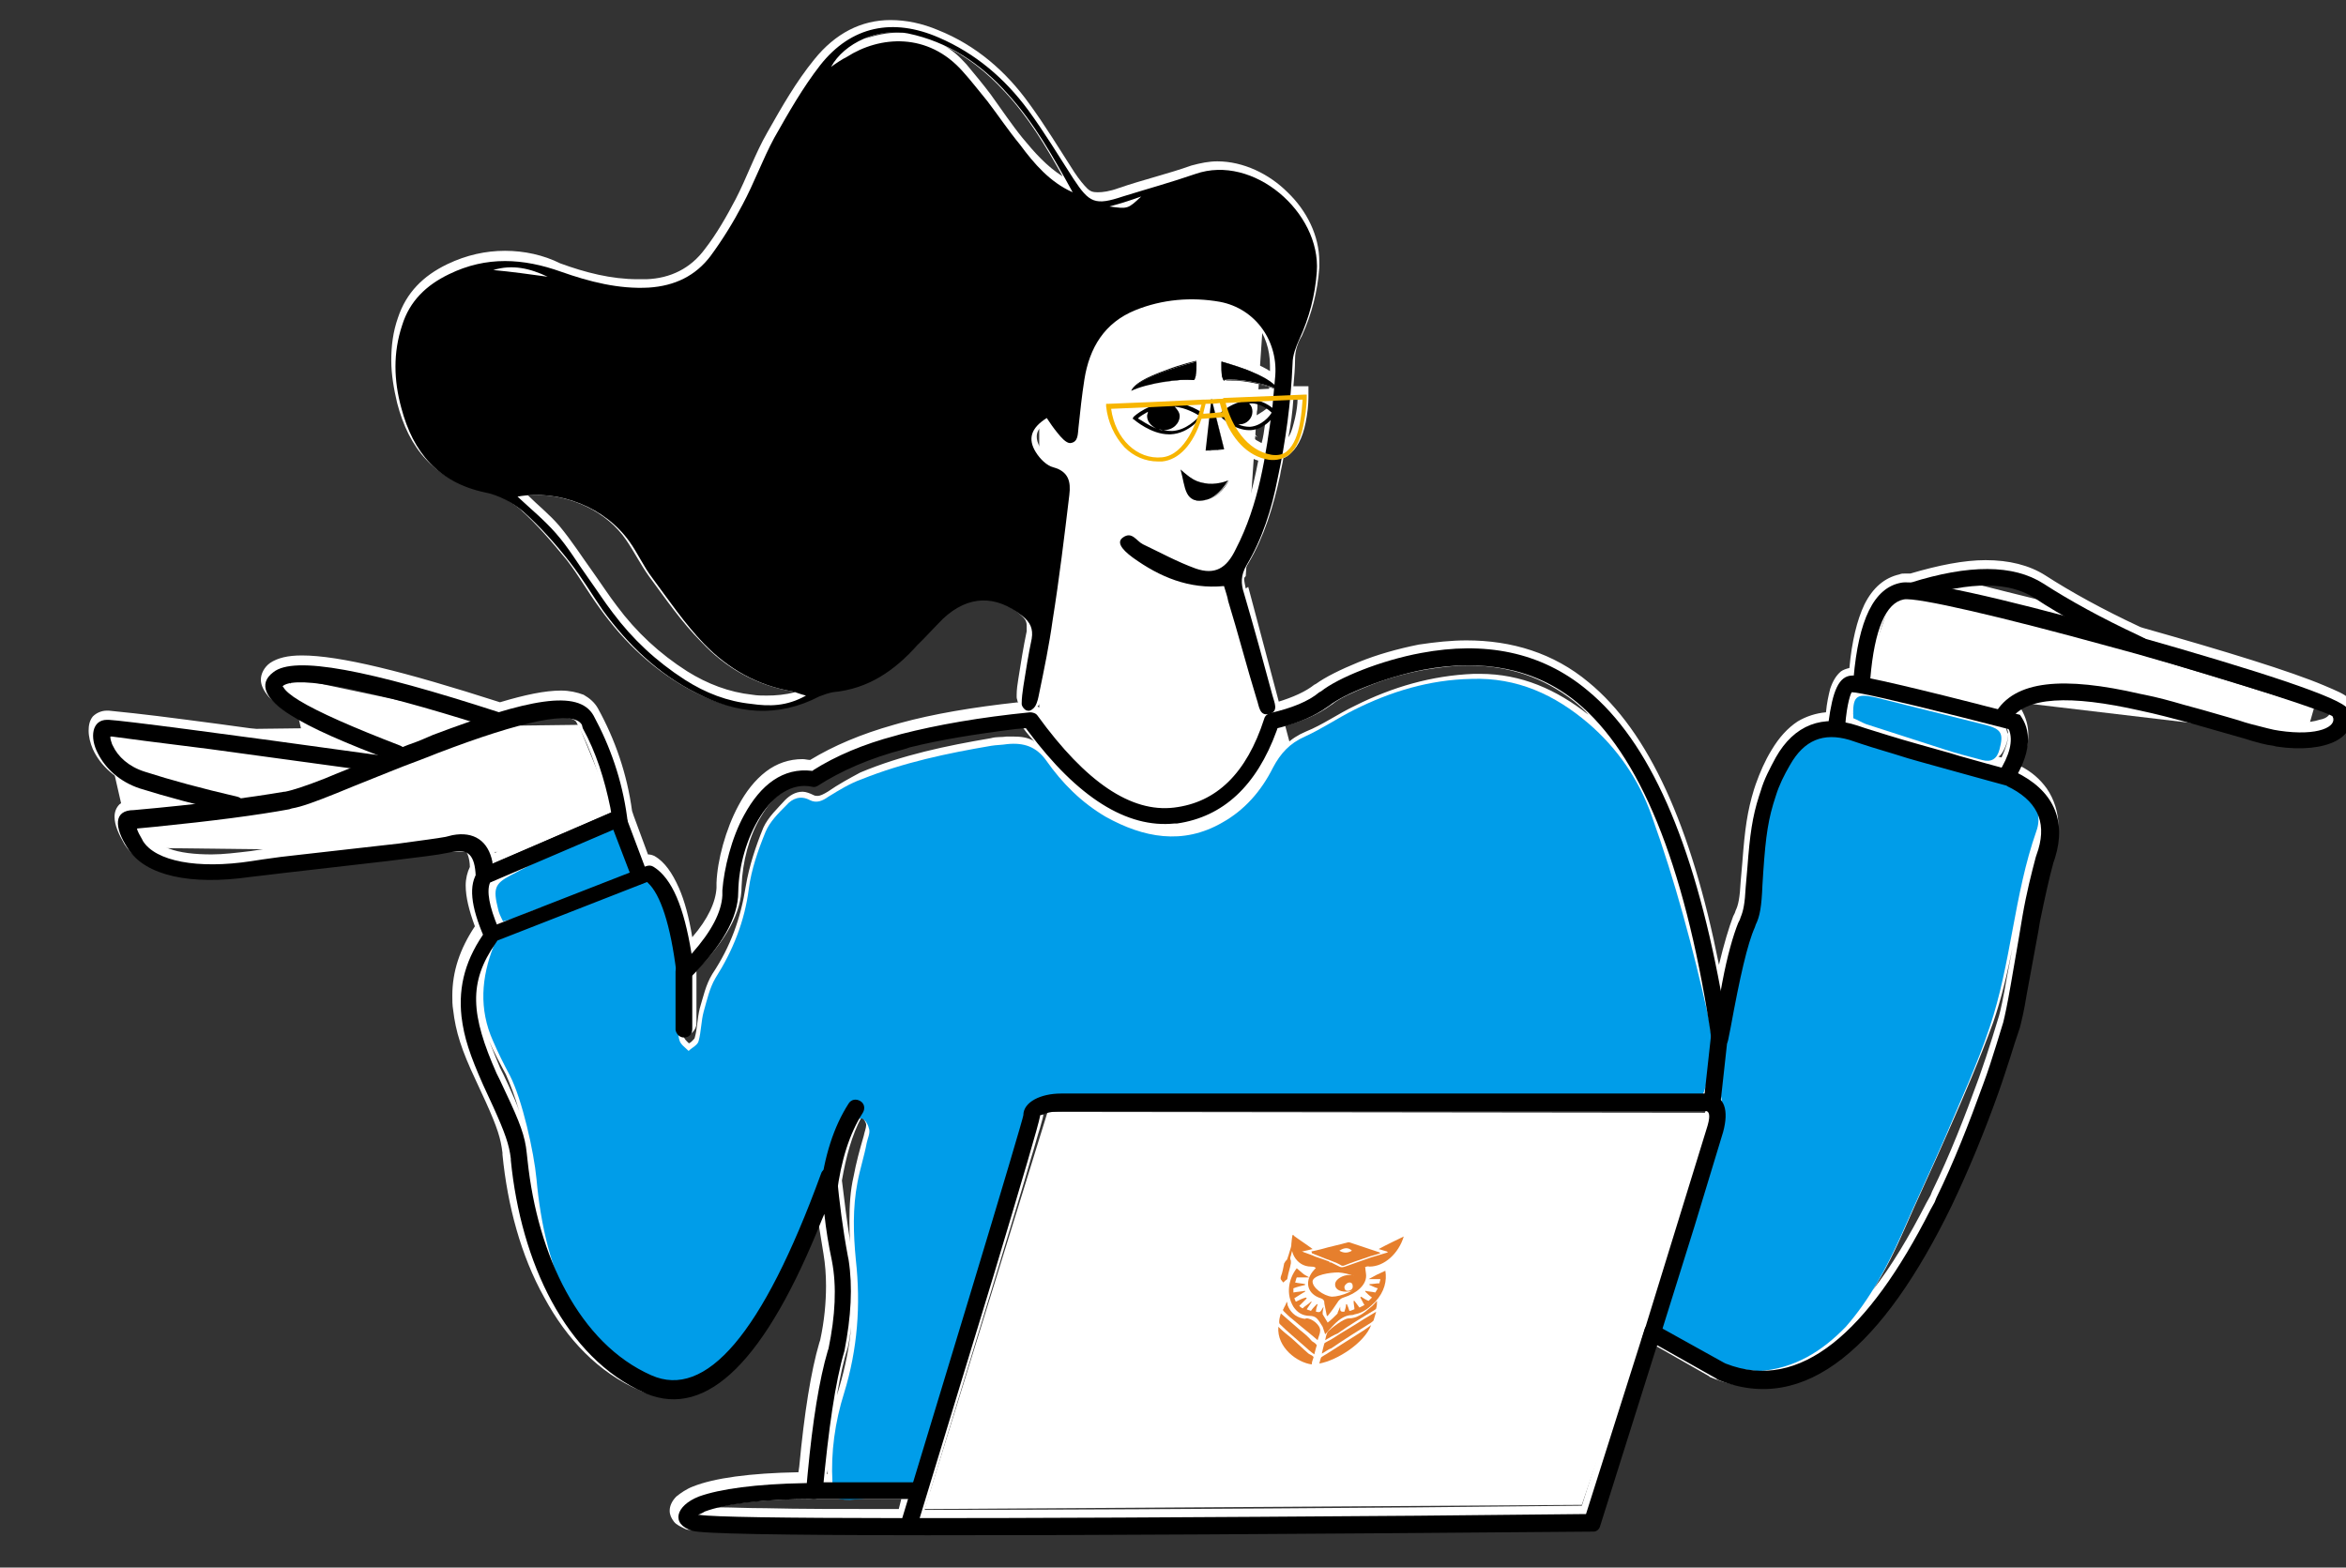 <svg xmlns="http://www.w3.org/2000/svg" xmlns:xlink="http://www.w3.org/1999/xlink" id="Layer_1" x="0px" y="0px" viewBox="0 0 280.6 187.5" style="enable-background:new 0 0 280.6 187.5;" xml:space="preserve"><rect x="0" y="0" width="280.6" height="187.5" fill="#333333" stroke="none"/><style type="text/css">	.st0{fill:#FFFFFF;}	.st1{fill-rule:evenodd;clip-rule:evenodd;fill:#009DE9;}	.st2{fill-rule:evenodd;clip-rule:evenodd;}	.st3{fill-rule:evenodd;clip-rule:evenodd;fill:#F7B500;}	.st4{fill:#E67F2D;}</style><g>	<polygon class="st0" points="256.2,81.8 256.2,81.8 256.2,81.8  "></polygon>	<path class="st0" d="M281.3,83.9c-0.1-0.2-0.2-0.3-0.4-0.4c-0.5-0.5-1.5-0.9-2.9-1.5c-4-1.7-11.8-4.1-21.7-6.9L256,75l0,0  c-4.5-2.1-8.3-4.2-11.4-6.2c-1.9-1.2-4.3-1.8-7.1-1.8c-2.6,0-5.6,0.6-9,1.6c-0.2,0-0.4,0-0.6,0c-0.3,0-0.5,0-0.7,0.1  c-1.8,0.4-3.2,1.6-4.2,3.6c-0.9,1.9-1.5,4.4-1.8,7.6c-0.4,0.1-0.7,0.2-1,0.4c-0.6,0.5-1,1.2-1.3,2.1c-0.2,0.8-0.4,1.7-0.5,2.8  c-1.2,0.1-2.4,0.5-3.4,1.1c-1.2,0.8-2.2,1.9-3.1,3.4l0,0c0,0,0,0,0,0c0,0,0,0,0,0l0,0c-0.8,1.3-1.4,2.7-1.9,4.1l0,0l-0.2,0.6l0,0  l0,0c-0.8,2.6-1.1,4.7-1.4,8.7l-0.2,2.3l0,0c-0.1,2-0.3,2.9-0.6,3.5l-0.1,0.3l0,0l-0.2,0.4l0,0l0,0c-0.5,1.3-1.1,3.3-1.7,5.8  c-3.3-16.6-8.4-27.9-15.6-33.8c-4.2-3.5-9.2-5-14.6-5c-1.8,0-3.7,0.2-5.7,0.5c-2.5,0.5-5,1.2-7.2,2.1c-2.2,0.9-4,1.8-5.1,2.6l0,0  l-0.2,0.1l0,0l0,0c-1,0.8-2.5,1.5-4.5,2.1c0-0.3-0.1-0.5-0.1-0.7c-0.1-0.3-0.2-0.5-0.2-0.7l0,0c-1.1-4.1-2.3-8.2-3.4-12.2  c-0.1-0.5-0.2-0.9-0.2-1.3c0-0.5,0.1-1.1,0.5-1.7c1.9-3.2,3-6.8,3.8-10.5c0.1-0.7,0.3-1.4,0.4-2.1c0.3-0.1,0.6-0.3,0.9-0.6  c1-0.9,1.6-2.4,1.9-4.4c0.2-1.2,0.2-2.2,0.2-2.6c0-0.1,0-0.2,0-0.2v0l0,0l0-0.3l0-0.5l-0.8,0l0,0h0c0,0-0.4,0-1,0  c0.1-1.1,0.2-2.2,0.2-3.3v0c0-0.9,0.3-1.9,0.8-2.7c1.2-2.6,1.9-5.4,2.1-8.2c0-0.2,0-0.5,0-0.7c0-3.1-1.5-6.1-3.8-8.3  c-2.2-2.2-5.3-3.7-8.4-3.7c-1,0-2,0.2-3.1,0.5c-2.8,1-5.8,1.7-8.7,2.7c-1.1,0.4-1.9,0.5-2.5,0.5c-0.6,0-0.9-0.1-1.3-0.5  c-0.4-0.4-0.9-1-1.5-1.9c-1.8-2.8-3.5-5.6-5.4-8.2c-2.8-3.9-6.4-7-10.9-8.8c-1.9-0.8-3.8-1.2-5.7-1.2c-3.5,0-6.6,1.6-9.1,4.7  c-2.2,2.7-3.9,5.7-5.6,8.7c-1.5,2.6-2.5,5.5-3.8,8c-1.1,2.1-2.3,4.2-3.7,6c-1.7,2.3-4.1,3.5-7,3.6c-0.3,0-0.7,0-1,0  c-3.2,0-6.3-0.8-9.3-1.9C65,30.5,62.7,30,60.4,30c-2.3,0-4.6,0.5-6.9,1.6c-2.9,1.4-4.9,3.4-5.9,6.4c-0.6,1.7-0.8,3.4-0.8,5.1  c0,1.7,0.3,3.4,0.7,5.1c0.7,2.7,1.8,5,3.5,6.8c1.7,1.8,3.9,3.1,6.8,3.7c1.6,0.3,3.2,1.2,4.4,2.2l0,0c2,1.8,3.8,3.9,5.6,6.1  c1.4,1.8,2.5,3.8,3.9,5.7c3,4.2,6.7,7.7,11.4,10.1c2.7,1.4,5.4,2.1,8.1,2.1c2.3,0,4.7-0.6,7-1.8c0.5-0.2,1-0.4,1.4-0.5  c4.4-0.4,7.7-2.8,10.5-5.9c1-1.1,1.9-2.1,2.9-3.1c1.5-1.4,3-2.1,4.5-2.1c1.4,0,2.8,0.6,4.3,1.8c0.3,0.3,0.6,0.5,0.8,0.8  c0.2,0.3,0.2,0.6,0.2,0.9c0,0.1,0,0.3,0,0.5c-0.4,1.9-0.7,3.8-1,5.7l0,0c-0.1,0.6-0.2,1.3-0.2,1.9c0,0.1,0,0.2,0,0.3  c0,0.2,0.1,0.3,0.1,0.5c0,0,0,0,0.1,0.1c-5.5,0.6-10.2,1.4-14.2,2.5l0,0l-0.7,0.2l0,0l0,0c-3.9,1.1-7.2,2.5-10,4.2  c-0.3,0-0.6-0.1-0.9-0.1c-1.6,0-3.1,0.5-4.4,1.5c-1.3,1-2.4,2.4-3.3,4.1c-1.5,2.8-2.5,6.5-2.6,9.2l0,0l0,0.6  c-0.1,1.7-1,3.7-2.9,5.9c-0.4-2.4-0.9-4.3-1.6-5.9c-0.8-1.8-1.7-3.1-2.9-3.8c-0.2-0.1-0.5-0.2-0.8-0.2c0,0,0,0,0,0l-1.7-4.6  L75.6,97c-0.6-4.4-2-8.5-4.1-12.3c-0.4-0.7-1-1.2-1.7-1.6c-0.8-0.3-1.7-0.5-2.7-0.5c-1.9,0-4.3,0.5-7.3,1.4c0,0,0,0,0,0  c-11.5-3.7-19.2-5.6-23.7-5.6c-1.7,0-2.9,0.3-3.8,0.9c-0.7,0.5-1.1,1.3-1.1,2c0,0.7,0.4,1.4,0.9,2c0.6,0.6,1.3,1.3,2.3,1.9  c1.7,1,4,2.2,7.1,3.5c-8.1-1.1-14.4-2-19.1-2.6C17.1,85.4,14,85.1,13,85l0,0l-0.2,0l0,0h0c-0.7,0-1.3,0.3-1.7,0.7  c-0.4,0.5-0.5,1.1-0.5,1.7c0,0.7,0.2,1.5,0.5,2.2c0.9,2,2.8,3.7,5.2,4.5c1.2,0.4,2.5,0.8,3.9,1.2c-1.3,0.1-2.7,0.3-4.2,0.4v0  c-0.7,0-1.3,0.2-1.7,0.5c-0.4,0.4-0.6,0.9-0.6,1.5c0,1,0.5,2.1,1.2,3.3c0.9,1.4,2.3,2.4,4,3c1.8,0.6,3.9,1,6.3,1  c1.5,0,3.1-0.1,4.7-0.3l1.7-0.2l0,0c1.5-0.2,3.5-0.4,6-0.7l0,0l8.7-1l0,0c4.1-0.5,6-0.7,7.4-1l0,0l0.5-0.1l0,0l0,0  c0.3-0.1,0.5-0.1,0.7-0.1c0.3,0,0.5,0,0.6,0.1c0.2,0.1,0.4,0.3,0.5,0.7c0.1,0.3,0.2,0.8,0.2,1.3c-0.3,0.6-0.5,1.4-0.5,2.2  c0,1.4,0.4,3,1.1,4.9c-1.8,2.7-2.7,5.4-2.7,8.3c0,0.6,0,1.1,0.1,1.7c0.3,2.6,1,4.8,2.7,8.4l0,0l1.2,2.6c1.4,3.1,1.8,4.4,2,6.1  l0,0.2l0,0c0.6,6.1,2.2,12.1,5,17.1c2.7,5,6.5,9,11.4,11.1l0,0l0.2,0.1l0,0l0,0c1.2,0.5,2.3,0.7,3.5,0.7c1.2,0,2.3-0.3,3.5-0.8  c1.8-0.5,3.4-1.6,4.6-3.4c1.2-1.2,2.4-2.7,3.5-4.5c2.1-3.2,4.1-7.2,6.1-12.1c0.2,1.2,0.4,2.5,0.6,3.7c0.2,1.2,0.3,2.5,0.3,3.8  c0,2-0.2,4.2-0.7,6.5l-0.1,0.3l0,0l0,0c-1,3.4-1.8,8.4-2.4,14.8l-0.1,0.7c-5.8,0.1-10.1,0.7-12.6,1.7c-0.8,0.3-1.5,0.8-2,1.2  c-0.5,0.5-0.8,1.1-0.8,1.7c0,0.5,0.2,0.9,0.5,1.3c0.3,0.4,0.8,0.6,1.4,0.9c0.2,0.1,0.5,0.1,0.9,0.1c2.8,0.3,12.2,0.4,28.4,0.4  c17.8,0,43.9-0.2,78.6-0.5l0,0l0.1,0l0,0l0,0c0.6-0.1,1.1-0.5,1.2-1l6.7-21l6.5,3.7l0.1,0.1l0,0l0,0c1.9,0.8,3.8,1.2,5.7,1.2  c4.4,0,8.5-2.1,12.3-5.9c3.8-3.8,7.4-9.3,10.7-16.2c2.1-4.4,4-9.1,5.7-13.9c0.5-1.4,0.9-2.7,1.3-3.9l0,0l0.6-1.9l0,0l0.6-1.8l0,0  c0.3-0.8,0.5-2.1,0.9-4l1.4-7.6l0.2-1.2l0,0c0.6-2.9,1.1-5.2,1.6-6.9l0.2-0.6l0,0c0.3-1.1,0.5-2.2,0.5-3.2c0-1.6-0.5-3.2-1.4-4.5  c-0.8-1.1-1.8-2-3.2-2.7c0.7-1.3,1-2.6,1-3.8c0-1-0.3-2-0.8-2.9l-0.2-0.3c0.3-0.2,0.6-0.3,1-0.5c1-0.4,2.4-0.6,4-0.6  c2.4,0,5.4,0.4,8.9,1.2c1.8,0.4,3.7,0.9,5.9,1.5l0,0l6.3,1.8l0,0c1.6,0.5,2.8,0.7,3.6,0.9l0,0l0.4,0.1l0,0l0,0  c0.9,0.1,1.8,0.2,2.7,0.2c1.9,0,3.6-0.3,4.8-1c0.6-0.3,1.1-0.7,1.4-1.2c0.4-0.5,0.5-1.1,0.5-1.7C281.7,85,281.6,84.5,281.3,83.9z   M154.7,47.7c0.2,0,0.3,0,0.5,0c0,0.6-0.1,1.4-0.3,2.3c-0.2,0.8-0.4,1.7-0.8,2.3C154.4,50.8,154.6,49.2,154.7,47.7z M91.7,83.2  c-0.6,0-1.1,0-1.7-0.1c-2.8-0.3-5.4-1.3-7.8-2.8c-3.3-2.1-6.1-4.7-8.4-7.8c-1-1.3-1.9-2.7-2.9-4.1c-1.3-1.8-2.5-3.7-4-5.5l0,0  c-1.2-1.4-2.6-2.5-3.8-3.7c0.3,0,0.7,0,1,0c4.2,0,8.5,2,10.8,5.4c0.9,1.3,1.7,2.9,2.7,4.3c2,2.7,3.9,5.5,6.3,7.9  c2.9,3.1,6.6,5.2,10.9,5.9c0.1,0,0.2,0,0.3,0.1C93.9,83.1,92.8,83.2,91.7,83.2z M107.5,3.9c-1.4,0-2.7,0.3-4,0.7  c1.1-0.5,2.4-0.8,3.6-0.8c0.5,0,0.9,0,1.3,0.1C108.1,3.9,107.8,3.9,107.5,3.9z M36,82.7c-0.5-0.3-0.9-0.6-1.2-0.9  c-0.1-0.1-0.2-0.2-0.3-0.3c0.3-0.1,0.8-0.2,1.5-0.2c1.7,0,4.5,0.4,8.1,1.3c3,0.7,6.6,1.7,10.8,3c-1,0.4-2.1,0.8-3.3,1.2l-1.5,0.6  l0,0c-0.5,0.2-1,0.4-1.6,0.6l-0.4,0.2c-0.1,0-0.1-0.1-0.2-0.1C42.3,85.9,38.3,84.1,36,82.7z M17.3,91.3c-1.7-0.6-2.9-1.7-3.5-2.9  l-0.1-0.2c0-0.1,0-0.1,0-0.1c1.7,0.2,5.5,0.7,11.2,1.4l0,0l14.9,2l-1,0.4c-2.3,0.9-3.8,1.4-4.7,1.5l-0.1,0  c-1.6,0.3-3.4,0.6-5.5,0.8c-0.1,0-0.1-0.1-0.2-0.1C24.1,93.3,20.4,92.3,17.3,91.3z M60.9,130l-0.7-1.5l0,0l-0.4-0.8  c-0.5-1.2-0.9-2.2-1.3-3.2c0.6,1.4,1.3,2.7,2,4c0.5,1.1,1.1,2.7,1.6,4.4C61.8,132,61.4,131.1,60.9,130z M59.2,102  c-0.3-1-0.7-1.8-1.3-2.3c-0.7-0.7-1.7-1-2.8-1c-0.4,0-0.7,0-1.1,0.1l0,0l-0.8,0.2c-1.1,0.2-2.7,0.4-5.6,0.7l-11.5,1.3l0,0  c-1.9,0.2-3.5,0.4-4.8,0.6l0,0l-1.3,0.2l0,0c-1.7,0.2-3.3,0.4-4.7,0.4c-2,0-3.8-0.2-5.1-0.7c-1.3-0.5-2.3-1.1-2.8-1.9l-0.1-0.2l0,0  c-0.1-0.2-0.3-0.5-0.4-0.6l1.4-0.1l0,0c7-0.7,12.3-1.4,16.1-2.1l0,0l0.3-0.1l0,0l0,0c1.2-0.3,2.9-0.8,5.4-1.8l0,0l2.2-0.9l0,0  c2.5-1,6.2-2.5,6.8-2.7l0,0l2.1-0.8l1-0.4l0,0c3.6-1.4,6.6-2.4,9.2-3.1c2.5-0.7,4.5-1,5.8-1c0.5,0,1,0.1,1.2,0.2  c0.3,0.1,0.4,0.2,0.5,0.3l0.3,0.6c1.5,2.9,2.6,6,3.2,9.3l0,0.1L59.2,102z M153.3,86.9L153.3,86.9L153.3,86.9l0.1,0l0,0l0,0  c2.3-0.6,4.2-1.4,5.7-2.5l0,0l0.3-0.2l0,0l0,0c0.7-0.6,2.4-1.4,4.4-2.2c2-0.8,4.4-1.5,6.7-1.9c1.8-0.3,3.5-0.5,5.1-0.5  c4.8,0,9,1.4,12.7,4.3c0.6,0.5,1.2,1,1.7,1.6c-3.8-3-8-4.9-13-4.9c-0.2,0-0.5,0-0.7,0c-5.1,0.2-9.8,1.6-14.2,3.8  c-2.1,1-3.9,2.3-5.9,3.1c-1.9,0.8-3.2,2.1-4.1,3.9c-1.3,2.7-3.3,4.9-5.9,6.4c-2,1.1-3.9,1.6-5.8,1.6c-2.6,0-5.1-0.9-7.7-2.3  c-2-1.1-3.6-2.5-5.1-4.1c1.1,1,2.2,1.9,3.3,2.6c2.8,1.9,5.6,2.9,8.3,2.9c0.5,0,0.9,0,1.4-0.1l0,0l0.3,0l0,0l0,0  c2.9-0.4,5.4-1.6,7.4-3.5C150.5,92.9,152.1,90.2,153.3,86.9z M150.9,53c-0.8-0.4-1.5-0.9-2.1-1.6c0,0,0.1,0,0.1,0l1.5,0.9l-0.8-0.9  c0.6-0.1,1.2-0.3,1.7-0.6C151.2,51.5,151.1,52.3,150.9,53z M150.9,49.3c-0.3,0.2-0.6,0.4-0.9,0.5c0.2-0.3,0.4-0.7,0.4-1.2  c0-0.1,0-0.3,0-0.4c0.4,0.1,0.9,0.3,1.2,0.6C151.3,49,151.1,49.2,150.9,49.3z M127.9,52.9L127.9,52.9c0.4,0,0.7-0.1,0.9-0.3  c0.4-0.3,0.5-0.7,0.5-1.1c0.1-0.4,0.1-0.7,0.1-0.9l0,0l0,0c0.3-1.9,0.4-3.8,0.7-5.7c0.3-1.9,0.8-3.5,1.8-4.8c0.9-1.3,2.2-2.4,4-3.1  c2.1-0.9,4.4-1.3,6.6-1.3c1.1,0,2.1,0.1,3.2,0.3c3.8,0.7,6.2,3.9,6.2,7.7c0,0.2,0,0.5,0,0.7c-0.1-0.1-0.2-0.1-0.3-0.2c0,0,0,0,0,0  c0,0,0,0,0,0c-0.7-0.4-1.6-0.8-2.3-1.1c-0.8-0.3-1.6-0.6-2.2-0.7c-0.3-0.1-0.5-0.2-0.7-0.2l-0.2-0.1l-0.1,0l0,0l-0.1,0l-0.1,0  l-0.4-0.1l0,0.5l0,0v0.1c0,0,0,0.2,0,0.5c0,0.2,0,0.4,0,0.6c0,0.4,0.1,0.7,0.1,0.9c0.1,0.3,0.1,0.5,0.4,0.7l0.1,0.1l0,0l0.1,0.1  l0.1,0l0,0l0.1,0c0.2,0,0.5,0,0.8,0c1.4,0,3.1,0.3,4.6,0.8c0,0.1,0,0.1,0,0.2c-1.4,0.1-3.2,0.1-5,0.2l0-0.1l-0.7,0.2  c-0.3,0-0.5,0-0.8,0l-0.6-2.3l-0.3,2.4c-0.1,0-0.3,0-0.4,0l-0.2,0l-0.4,0l0,0.1c-3.2,0.1-6.5,0.3-9.1,0.4l1-0.5l0,0l0.1,0  c1.5-0.7,4.8-1.3,6.6-1.3c0.3,0,0.5,0,0.7,0l0.1,0l0,0l0.1,0l0.1-0.1l0,0l0.1-0.1c0.2-0.2,0.2-0.3,0.3-0.5c0.2-0.5,0.2-1.2,0.2-1.6  c0-0.3,0-0.4,0-0.5l0-0.1l-0.1-0.1l-0.1-0.2l-0.2,0l-0.1,0l-0.1,0c0,0-1.8,0.5-3.7,1.1c-1.3,0.4-2.3,0.9-3,1.3  c-0.7,0.4-1.3,0.8-1.5,1.4l-0.1,0.2l0,0l-0.1,0.1l-0.4,0.9c-0.6,0-1.2,0.1-1.8,0.1l-0.3,0l-0.5,0l0.1,0.8c0.2,2,1.1,3.9,2.4,5.2  c1.2,1.2,2.7,1.9,4.3,1.9c0.2,0,0.4,0,0.6,0c1.1-0.1,2.2-0.7,3-1.6c0.8-0.8,1.4-2,1.9-3.3l-0.4,3.3l0,0l-0.1,0.5l0.5,0h0.1h0h0  l2.4-0.2l0,0l0.4,0l-0.1-0.4l0,0l-0.7-2.9c0.1,0,0.1,0.1,0.2,0.1c0.5,0.9,1,1.8,1.8,2.6c0.7,0.7,1.5,1.3,2.5,1.6  c-0.7,3.6-1.6,7.1-3.3,10.3c-0.4,0.8-0.8,1.4-1.3,1.7c-0.5,0.4-0.9,0.5-1.5,0.5c-0.4,0-0.9-0.1-1.4-0.3c-2.1-0.7-4.1-1.8-6.2-2.9  c-0.2-0.1-0.4-0.3-0.7-0.6c-0.1-0.1-0.3-0.3-0.5-0.4c-0.2-0.1-0.4-0.2-0.7-0.2c-0.3,0-0.7,0.1-1,0.4c-0.3,0.2-0.5,0.6-0.5,1  c0,0.4,0.2,0.8,0.5,1.1c0.3,0.4,0.7,0.7,1.2,1.1c2.9,2.1,6.1,3.5,9.9,3.5c0.3,0,0.6,0,0.9,0c0.2,0.6,0.4,1,0.5,1.4l0,0  c1.1,3.9,2.2,7.8,3.4,11.7l0,0c0.1,0.3,0.2,0.8,0.4,1.2c0.1,0.2,0.2,0.5,0.4,0.6c0,0,0.1,0,0.1,0c0,0,0,0,0,0.1  c-1.1,3.2-2.4,5.6-4.2,7.3c-1.7,1.7-3.8,2.6-6.2,2.9c-0.3,0-0.7,0.1-1,0.1c-2.3,0-4.6-0.9-7.1-2.6c-2.5-1.8-5.1-4.5-7.7-8.2  c-0.1-0.1-0.2-0.2-0.4-0.3c0.1-0.1,0.1-0.1,0.2-0.2c0.3-0.6,0.4-1.2,0.5-1.7c0.5-2.9,1.2-5.8,1.6-8.7c0.7-5,1.3-10,2-15  c0-0.3,0.1-0.6,0.1-0.8c0-0.7-0.1-1.3-0.5-1.8c-0.4-0.5-1-0.9-1.8-1.2c-0.6-0.2-1.4-0.9-1.8-1.6c-0.3-0.5-0.4-0.9-0.4-1.3  c0-0.3,0.1-0.7,0.4-1c0.2-0.3,0.5-0.5,0.8-0.8c0.3,0.5,0.7,1,1.1,1.5c0.2,0.2,0.5,0.6,0.8,0.8c0.1,0.1,0.3,0.3,0.5,0.4  C127.5,52.8,127.7,52.9,127.9,52.9z M135.6,48.6c-0.2,0.1-0.3,0.2-0.3,0.3l-0.1,0.1l-0.1,0.3l-0.1,0.2l0.2,0.3l0,0.1l0.1,0.1  c0.1,0.1,0.6,0.5,1.4,1c0.8,0.5,1.9,0.9,3.1,0.9h0l0.3,0l0,0l0,0c0.5,0,1-0.2,1.4-0.3c-0.3,0.5-0.7,1-1.1,1.3  c-0.5,0.4-1,0.6-1.6,0.7c-0.1,0-0.3,0-0.4,0c-1.2,0-2.4-0.5-3.3-1.5c-0.8-0.8-1.4-2-1.7-3.4C134.2,48.7,134.9,48.6,135.6,48.6z   M134.3,47.1L134.3,47.1L134.3,47.1C134.3,47.1,134.3,47.1,134.3,47.1z M141.2,50.1c0.2-0.3,0.3-0.7,0.3-1.1c0-0.1,0-0.3-0.1-0.4  c0.5,0.1,0.9,0.3,1.2,0.5c-0.2,0.2-0.4,0.4-0.7,0.5C141.8,49.9,141.5,50,141.2,50.1z M122.3,16.5c-1.3-1.6-2.5-3.4-3.8-5.2  c-0.9-1.2-1.9-2.4-2.9-3.6c-0.9-1-1.8-1.8-2.8-2.3c2.8,1.3,5.2,3.2,7.4,5.6c2.8,3,4.9,6.5,6.9,10.1  C125.2,19.9,123.7,18.2,122.3,16.5z M99,94.7L99,94.7c-0.5,0.3-0.9,0.5-1.2,0.5c-0.2,0-0.3,0-0.5-0.1c-0.4-0.2-0.9-0.4-1.3-0.4  c-0.9,0-1.6,0.5-2.1,1c-0.9,1-2,2-2.6,3.3c-0.9,2.2-1.7,4.6-2.1,7c-0.6,3.8-1.8,7.2-4,10.5c-0.8,1.3-1.1,2.8-1.5,4.1  c-0.3,1.2-0.3,2.5-0.6,3.5c0,0.1-0.1,0.2-0.3,0.4c-0.1,0.1-0.2,0.2-0.4,0.3c-0.1-0.1-0.2-0.2-0.3-0.3c-0.2-0.2-0.3-0.4-0.3-0.5  c0,0,0,0,0-0.1c0,0,0,0,0,0c0.8,0,1.5-0.7,1.5-1.5v-6.3c3.5-3.6,5.4-6.9,5.4-10.1c0.1-2.9,0.9-6,2.3-8.3c0.7-1.2,1.5-2.2,2.4-2.8  c0.9-0.7,1.8-1.1,2.8-1.1c0.2,0,0.5,0,0.7,0.1c0.1,0,0.2,0,0.3,0c0.3,0,0.6-0.1,0.8-0.2c2.7-1.8,6.1-3.2,10.2-4.3l0.6-0.2  c3.6-0.9,7.8-1.6,12.6-2.2l0.9-0.1l0.1,0.2l0,0c0.4,0.6,0.9,1.1,1.3,1.6c0,0-0.1,0-0.1-0.1c-0.7-0.4-1.5-0.5-2.4-0.5  c-0.3,0-0.6,0-0.8,0l0,0c-0.6,0.1-1.2,0-1.9,0.2c-5.3,0.9-10.6,2-15.6,4.1C101.6,93.1,100.3,93.8,99,94.7z M102.1,140.7  c-0.4,1.7-0.5,3.5-0.5,5.3c0,0.9,0,1.8,0.1,2.6c-0.4-2.5-0.7-4.9-1-7.4c0.5-2.9,1.2-5.4,2.3-7.5c0,0,0,0,0.1,0l0,0l0,0  c0.1,0,0.2,0.2,0.3,0.3c0.1,0.2,0.2,0.4,0.2,0.5l0,0l0,0.1c0,0.3-0.2,0.8-0.3,1.3l0,0l0,0C102.8,137.6,102.4,139.1,102.1,140.7z   M100.1,166.9c0.4-2.3,0.8-4.2,1.3-5.7l0,0l0,0c0.2-0.9,0.3-1.7,0.4-2.5c-0.2,2.4-0.7,4.8-1.4,7.2v0  C100.3,166.2,100.2,166.6,100.1,166.9z M99,175.7c0,0.2,0,0.4,0,0.6h-0.1C99,176,99,175.8,99,175.7z M107.5,180.5  c-6.7,0-12,0-15.9-0.1c-2.2,0-4-0.1-5.4-0.1c-0.2,0-0.3,0-0.5,0c2.5-0.6,6.4-1,11.5-1h10.6L107.5,180.5z M203.6,134.2l-7.4,23.9  c-0.1,0.1-0.1,0.2-0.1,0.3l-6.9,21.7l-19.9,0.2c-24.9,0.2-44.5,0.3-58.7,0.3l0.7-2.2c0,0,0-0.1,0-0.1l7.9-26l0,0  c1.8-6,3.2-10.5,4.1-13.7c0.5-1.6,0.8-2.8,1.1-3.7c0.2-0.8,0.4-1.3,0.4-1.7c0.1,0,0.1-0.1,0.3-0.1l0.2-0.1c0.5-0.2,1.1-0.3,1.9-0.3  l76.8,0c0,0,0,0.1,0,0.2C203.9,133.1,203.8,133.5,203.6,134.2z M221.7,85.4c-0.1,0-0.2-0.1-0.3-0.1c0,0,0,0,0,0L221.7,85.4  L221.7,85.4z M237.6,69.9c2.3,0,4.1,0.5,5.5,1.4c0.2,0.1,0.4,0.3,0.6,0.4c-2.5-0.6-4.8-1.2-6.8-1.7c-0.1,0-0.1,0-0.2,0  C236.9,70,237.3,69.9,237.6,69.9z M240,117.1L240,117.1c-0.4,2.3-0.7,3.7-0.9,4.4l0,0l-0.8,2.6l0,0c-0.5,1.6-1,3.1-1.6,4.8  c-1.7,4.7-3.5,9.3-5.6,13.6l-0.2,0.5l-0.5,0.9l0,0c-2.1,4.1-4.2,7.6-6.4,10.4c1.5-2.3,2.7-4.8,3.8-7.3c1.7-3.9,3.5-7.7,5.2-11.6  c1.9-4.3,3.8-8.7,5.4-13.1c1-2.9,1.7-5.9,2.3-8.9L240,117.1z M239.9,87l0.1,0c0.1,0.3,0.2,0.5,0.2,0.9c0,0.7-0.3,1.6-0.8,2.7  l-0.4-0.1c0.1,0,0.1-0.1,0.2-0.1c0.3-0.3,0.5-0.7,0.7-1.2c0.2-0.5,0.3-1,0.3-1.4C240,87.5,240,87.2,239.9,87z M278.5,85.6  c-0.2,0.2-0.5,0.4-1.1,0.5c-0.6,0.2-1.3,0.3-2.3,0.3c-0.7,0-1.6-0.1-2.5-0.2c-0.7-0.1-1.7-0.3-3.3-0.8l-0.7-0.2l0,0  c-0.5-0.1-3.3-1-5.1-1.5l-2.2-0.6l0,0c-1.7-0.5-3.3-0.9-4.8-1.2l0,0l-0.5-0.1l0,0c-3.5-0.8-6.6-1.2-9.2-1.2c-2.1,0-3.9,0.3-5.4,0.9  c-1.1,0.5-2.1,1.2-2.8,2.1c-4.9-1.2-8.7-2.2-11.5-2.8c-1.2-0.3-2.2-0.5-3-0.7c0.3-2.7,0.7-4.8,1.4-6.3c0.3-0.7,0.7-1.3,1.1-1.7  c0.4-0.4,0.8-0.6,1.2-0.7c0,0,0.1,0,0.3,0c0.2,0,0.4,0,0.6,0l0,0.1l0.2-0.1c0.6,0.1,1.3,0.2,2.2,0.3c4.3,0.8,12.1,2.7,21,5.2l0,0  l3.2,0.9c0.1,0,0.1,0.1,0.2,0.1l0.5,0.2l0.1-0.1c5.8,1.7,11.4,3.4,15.6,4.7c2.2,0.7,4,1.3,5.2,1.8c0.6,0.2,1.1,0.4,1.5,0.6  c0.2,0.1,0.3,0.1,0.3,0.2l0,0C278.6,85.4,278.6,85.5,278.5,85.6z"></path>	<polygon class="st0" points="127.9,52.9 127.9,52.9 127.9,52.9  "></polygon>	<polygon class="st0" points="121.7,83.6 121.7,83.6 121.7,83.6  "></polygon>	<path class="st0" d="M141,56.7L141,56.7c0.1,0.5,0.2,1,0.4,1.5c0.2,0.4,0.4,0.8,0.8,1.1c0,0,0,0,0,0c0,0,0,0,0,0  c0.1,0,0.1,0.1,0.2,0.1c0,0,0.1,0,0.1,0c0.1,0.1,0.2,0.1,0.4,0.2c0.1,0,0.2,0,0.3,0.1c0.1,0,0.2,0,0.3,0c0.1,0,0.1,0,0.2,0  c0.4,0,0.7-0.1,1.1-0.2l0,0l0,0c0.9-0.2,1.5-0.9,2-1.4c0.2-0.3,0.4-0.6,0.6-0.8c0.1-0.1,0.1-0.2,0.2-0.2l0-0.1l0,0l0.1-0.2l0,0  l0.2-0.3l0.6-0.9l0,0l0.1-0.1l-1.4,0.7l0,0l-0.1,0.1l-0.1,0.1c-0.3,0.1-0.9,0.3-1.7,0.3c-0.1,0-0.2,0-0.3,0c-0.7,0-1.2-0.2-1.6-0.4  c-0.5-0.2-0.9-0.6-1.4-1.1l-0.1-0.1l-0.2,0l-0.4-0.1l-0.2,0.4l-0.1,0.2l0,0.2C140.8,56,140.9,56.3,141,56.7z"></path>	<polygon class="st0" points="154.6,54.1 154.6,54.1 154.6,54.1  "></polygon>	<polygon class="st0" points="139.1,55.1 139.1,55.1 139.1,55.1  "></polygon></g><polygon class="st0" points="149,68.9 124.3,99.3 124.3,33.6 151.4,33.6 "></polygon><polygon class="st0" points="158.8,105.9 124,121.7 124.4,84.9 149.3,70.2 "></polygon><polygon class="st0" points="75.5,102.1 15.7,101.4 12.5,87.4 69.2,86.7 "></polygon><polygon class="st0" points="68.3,96.4 37.8,95 34.6,81 63,87 "></polygon><polygon class="st0" points="275.8,88.1 222.7,81.8 227,69.4 276.8,84.6 "></polygon><polygon class="st0" points="189.2,180 110.6,180.5 125.3,133 205.2,133.1 "></polygon><g id="Master_x2F_Character_x2F_Torso">	<g id="Torso" transform="translate(139, 391) scale(1 1)">		<g id="Torso_x2F_Shrug_Color">			<g id="Group" transform="translate(46.967, 28.405)">				<path id="Fill-4" class="st1" d="M-22.3-287.4c-11.9,0-23.8,0-35.7,0c-1.1,0-2.2,0-3.4,0.1c-1,0.1-1.7,0.6-2,1.7     c-1.2,4.3-2.3,8.6-3.6,12.9c-2.9,9.7-5.9,19.4-8.9,29.1c-0.9,2.9-0.9,2.9-3.9,3.2c-1.5,0.1-3,0.3-4.5,0.4     c-1.8,0-2.1-0.3-2.1-2.1c-0.2-3.6,0.3-7.2,1.4-10.7c1.6-5.2,2-10.5,1.4-15.9c-0.3-3.1-0.4-6.2,0.2-9.3c0.3-1.6,0.8-3.1,1.1-4.7     c0.1-0.5,0.4-1.1,0.3-1.6c-0.1-0.5-0.4-1.1-0.8-1.3c-0.4-0.1-1,0.2-1.4,0.5c-0.2,0.1-0.3,0.5-0.4,0.8c-1.7,3.9-3.4,7.9-5.2,11.8     c-1.5,3.4-3.1,6.9-4.7,10.2c-0.9,1.9-2,3.8-3.1,5.7c-2.4,3.8-6.4,4.5-10.3,2.8c-4.1-1.8-7.3-4.8-9.5-8.8     c-2.7-4.9-3.9-10.3-4.4-15.8c-0.3-3.2-1.7-9.5-3.2-12.4c-0.7-1.3-1.4-2.7-2-4.1c-1.7-3.8-1.4-7.6,0.1-11.4     c0.5-1.2,1.3-1.9,2.5-2.4c4.6-1.9,9.1-3.9,13.6-5.9c2.3-1,3.2-0.7,4,1.6c1.4,4.1,3,11.5,2.1,15.9c-0.1,0.7-0.2,1.5,0,2.1     c0.1,0.5,0.7,0.9,1.1,1.3c0.4-0.4,1.1-0.7,1.2-1.2c0.3-1.1,0.3-2.4,0.6-3.5c0.4-1.4,0.7-2.8,1.4-4c2.1-3.3,3.5-6.8,4-10.7     c0.3-2.3,1.1-4.6,2-6.8c0.5-1.2,1.5-2.2,2.5-3.2c0.7-0.8,1.7-1.2,2.8-0.6c0.8,0.4,1.5,0.1,2.2-0.4c1.3-0.8,2.6-1.6,4-2.1     c5-2,10.2-3.1,15.5-4c0.6-0.1,1.3-0.1,1.9-0.2c2-0.2,3.5,0.3,4.7,2c1.9,2.7,4.2,5,7.1,6.7c4.5,2.5,9.2,3.4,13.9,0.7     c2.7-1.5,4.7-3.8,6.1-6.6c0.9-1.7,2-2.9,3.8-3.7c2-0.9,3.9-2.2,5.9-3.2c4.4-2.2,9-3.6,14-3.7c5.5-0.2,10,1.9,14,5.3     c3.5,3,6.1,6.8,7.6,11.1c2.8,7.8,4.9,15.7,6.7,23.7c0.6,2.7,0.6,5.4-0.1,8.1c-0.5,1.9-0.6,2.1-2.6,2.1c-5.1,0-10.2,0-15.3,0     C-6.9-287.4-14.6-287.4-22.3-287.4L-22.3-287.4z"></path>				<path id="Fill-8" class="st1" d="M24.4-255.4c-3.9-0.4-7.5-1-10.5-3.4c-2.3-1.8-2.4-2.2-1.5-5c2.2-6.8,4.5-13.6,6.7-20.4     c0.3-0.9,0.6-1.9,0.8-2.8c0.1-0.6,0.1-1.4-0.3-1.8c-1.1-1.1-0.9-2.3-0.6-3.6c0.3-1.6,0.3-3.2,0.6-4.8c0.5-2.6,1-5.3,2-7.8     c1.1-3.1,1.7-6.3,2.1-9.5c0.4-3.2,0.9-6.4,1.5-9.6c0.6-2.8,2-5.1,4.4-6.9c1.4-1.1,2.7-1.6,4.6-1c3.3,1.1,6.6,2.1,10,3     c2.9,0.8,5.7,1.6,8.6,2.2c3.2,0.7,5.9,3.8,4.8,6.8c-2.7,7.7-3,15.8-5.6,23.5c-1.5,4.5-3.5,8.8-5.3,13.1     c-1.7,3.9-3.5,7.7-5.2,11.6c-1.8,4-3.8,7.8-6.7,11.1C32-257.8,28.7-255.7,24.4-255.4"></path>				<path id="Fill-18" class="st1" d="M-126.4-310.7c-0.6-2.4-0.4-3,1.5-4c3-1.6,6.1-3.2,9.2-4.8c1.1-0.6,2.2-1.1,3.3-1.7     c0.2,0.6,2.1,4.4,2.2,4.8c0.8,3.1-0.7,1.5-3.2,2.9c-3.3,1.8-7,2-10.4,3.7c-0.6,0.3-1.3,0.4-2,0.6     C-126.1-309.8-126.3-310.2-126.4-310.7z"></path>				<path id="Fill-20" class="st1" d="M35.7-333.5c-0.1-2.6,0.3-3,2.6-2.5c4.4,1.1,8.8,2.2,13.2,3.3c1.9,0.5,2.2,1,1.7,2.9     c-0.3,1.2-1,1.6-2.1,1.3c-1.5-0.4-3.1-0.8-4.6-1.3c-3.1-1-6.2-2-9.3-3C36.7-333,36.2-333.3,35.7-333.5"></path>			</g>			<path id="Path-19" d="M31-312.9c-4.9,0.9-10,3-12,4.6l-0.2,0.1c-1.3,1.1-3.3,1.9-5.9,2.5c-0.3,0.1-0.6,0.3-0.7,0.7    c-2.1,6.5-5.7,10-10.8,10.6c-5.1,0.6-10.5-3-16.3-11c-0.2-0.3-0.6-0.4-0.9-0.4c-6,0.6-11.1,1.5-15.4,2.6l-0.7,0.2    c-3.8,1-7.1,2.4-9.8,4.1l-0.1,0.1l-0.1,0c-3.4-0.4-6.1,1.6-8.1,5.3c-1.5,2.7-2.4,6.4-2.6,9l0,0.6c-0.1,2-1.3,4.3-3.6,6.9    l-0.1,0.1l0-0.1c-0.9-5.5-2.3-8.9-4.5-10.3c-0.3-0.2-0.6-0.2-0.9-0.1l-18.7,7.3c-0.2,0.1-0.3,0.2-0.4,0.3    c-2.5,3.4-3.4,6.7-3,10.4c0.3,2.5,1,4.6,2.6,8.2l1.2,2.6c1.4,3.1,1.9,4.5,2.1,6.2l0,0.2c1.2,12.1,6.5,23.6,16,27.8l0.2,0.1    c7.3,3,14.3-4,21-20.8l0.3-0.7c0.2,1.9,0.5,3.7,0.9,5.6c0.6,3.1,0.4,6.6-0.4,10.5l-0.1,0.3c-1,3.4-1.8,8.3-2.4,14.7l-0.1,1.1    l-0.2,0c-5.9,0.1-10.2,0.7-12.7,1.6c-2.8,1.1-3.4,3.3-0.8,4.1c2,0.7,37,0.7,107.7,0.1l0.1,0c0.4,0,0.7-0.3,0.8-0.7l6.8-21.6    l7.1,4l0.1,0.1c10.6,4.4,19.9-4.1,28-20.7c2.1-4.4,4-9,5.7-13.8c0.5-1.4,0.9-2.7,1.3-3.9l0.6-1.9l0.6-1.8c0.2-0.8,0.5-2,0.8-3.9    l1.4-7.6l0.2-1.2c0.6-2.9,1.1-5.2,1.6-7l0.2-0.6c1.4-4.5-0.2-8.1-4.8-10.3l-0.2-0.1l-3.3-0.9l-2.5-0.7c-0.8-0.2-1.6-0.5-2.4-0.7    l-3.2-0.9c-2.5-0.7-4.7-1.4-6.3-1.9l-0.9-0.3c-4.2-1.4-7.6-0.1-9.8,3.8c-0.7,1.3-1.4,2.6-1.8,4l-0.2,0.6    c-0.8,2.5-1.1,4.6-1.4,8.6l-0.2,2.3c-0.1,2-0.3,2.9-0.6,3.6l-0.1,0.3l-0.2,0.4c-0.6,1.5-1.3,3.9-1.9,7.1l-0.2,1.1l0-0.2    c-3.3-17.8-8.5-29.7-15.9-35.8C45.3-313.1,38.5-314.3,31-312.9z M49.6-307c7.5,6.2,12.8,19.1,15.9,38.9l0.2,1.5    c0.2,1.1,1.8,1.1,2,0l0.3-1.5c1.1-6,2-10,2.9-12l0.1-0.3c0.5-1,0.7-2.2,0.8-4.7l0.1-1.6c0.3-4.4,0.6-6.4,1.5-9.1    c0.4-1.3,1-2.5,1.7-3.7c1.7-3,4-3.9,7.1-3l1.5,0.5c1.5,0.5,3.3,1,5.5,1.7l1.4,0.4l3.6,1l4.7,1.3l2.2,0.6l-0.1,0    c3.6,1.7,4.8,4.2,3.8,7.6l-0.3,0.9c-0.5,1.9-1.1,4.2-1.6,7.1l-0.4,2.4l-1,5.8c-0.4,2.3-0.7,3.7-0.9,4.5l-0.8,2.6    c-0.5,1.6-1,3.2-1.6,4.8c-1.7,4.7-3.5,9.3-5.6,13.6l-0.2,0.5l-0.5,0.9c-7.4,14.6-15.6,21.9-24.5,18.4l-0.2-0.1l-8.1-4.5l-0.1-0.1    c-0.5-0.2-1.2,0.1-1.3,0.6l-7,22.1l-20.2,0.2c-53.4,0.4-82.6,0.4-85.8-0.1l-0.2,0c0.2-0.1,0.5-0.2,0.8-0.4    c2.4-0.9,6.9-1.5,13.1-1.5c0.5,0,1-0.4,1-0.9c0.7-7.5,1.5-13.1,2.6-16.8c0.8-4.1,1-7.7,0.5-10.9l-0.1-0.5c-0.6-3.2-1-6.4-1.3-9.5    c-0.1-1.1-1.6-1.3-1.9-0.3c-7,19.2-13.8,27-20.3,24.1c-8.6-3.8-13.6-14.3-14.8-25.7l-0.1-0.9c-0.2-2-0.8-3.6-2.5-7.2l-0.7-1.5    l-0.4-0.8c-3.1-7-3.4-10.9-0.1-15.6l0.2-0.3l17.9-7l0.1,0.1c1.5,1.4,2.7,5,3.4,10.7c0.1,0.8,1.1,1.2,1.7,0.6    c3.7-3.7,5.7-7.1,5.7-10.2c0.1-6.3,4-13.6,8.8-12.6c0.3,0.1,0.5,0,0.7-0.1c2.8-1.8,6.2-3.3,10.4-4.4l0.6-0.2    c3.6-0.9,7.9-1.6,12.7-2.2l1.2-0.1l0.3,0.4c5.9,7.9,11.8,11.6,17.5,11l0.3,0c5.5-0.8,9.5-4.5,11.9-11.1l0.1-0.3l0.4-0.1    c2.3-0.6,4.1-1.4,5.5-2.4l0.3-0.2c1.6-1.3,6.6-3.4,11.3-4.3C38.3-312.2,44.6-311.1,49.6-307z"></path>			<path id="Path-32" d="M-57.2-275.8c0.5,0,0.9,0.4,1,0.9l0,0.1v6.9c0,0.6-0.4,1-1,1c-0.5,0-0.9-0.4-1-0.9l0-0.1v-6.9    C-58.2-275.4-57.7-275.8-57.2-275.8z"></path>			<path id="Path-80" d="M-37.5-259c0.3-0.5,0.9-0.6,1.4-0.3s0.6,0.9,0.3,1.4c-1.6,2.5-2.6,5.7-3.1,9.6c-0.1,0.5-0.6,0.9-1.1,0.9    c-0.5-0.1-0.9-0.6-0.9-1.1C-40.4-252.7-39.3-256.2-37.5-259z"></path>			<path id="Path-81" d="M-29.1-213.7c0.6,0,1,0.4,1,1c0,0.5-0.4,0.9-0.9,1l-0.1,0h-12.6c-0.6,0-1-0.4-1-1c0-0.5,0.4-0.9,0.9-1    l0.1,0H-29.1z"></path>			<path id="Path-82" d="M-14.6-257.6l0,0.1c-0.2,1.1-2,7.2-5.6,19.2l-9.2,30.2l-1.9-0.6l8.1-26.7c4.3-14.2,6.6-22,6.6-22.2    c0-1.6,2.1-2.6,4.5-2.6l0.2,0h77l0.2,0c2,0.3,2.5,2,1.8,4.6l-3.4,11.2l-4.5,14.4l-1.9-0.6l7.8-25.3c0.5-1.5,0.4-2.1,0-2.2l-0.1,0    l-76.9,0c-0.8,0-1.5,0.1-2.1,0.3l-0.2,0.1C-14.3-257.7-14.5-257.6-14.6-257.6C-14.6-257.5-14.6-257.5-14.6-257.6L-14.6-257.6z"></path>			<path id="Path-83" d="M66.9-269.4c0.5,0.1,0.9,0.5,0.9,1l0,0.1l-1,9.1c-0.1,0.5-0.6,0.9-1.1,0.9c-0.5-0.1-0.9-0.5-0.9-1l0-0.1    l1-9.1c0.1-0.5,0.5-0.9,1-0.9L66.9-269.4z"></path>			<path id="Path-84" d="M-64.2-293.6l0,0.1l2.6,6.9c0.2,0.5-0.1,1.1-0.6,1.3c-0.5,0.2-1,0-1.2-0.5l0-0.1l-2.3-6l-14.7,6.4l0,0.1    c-0.4,1-0.1,2.8,1,5.4l0.1,0.3c0.2,0.5,0,1.1-0.5,1.3c-0.5,0.2-1.1,0-1.3-0.5c-1.6-3.7-1.9-6.3-0.7-7.9c0.1-0.2,0.3-0.3,0.4-0.3    l15.9-6.9C-65-294.3-64.4-294.1-64.2-293.6z"></path>			<path id="Path-85" d="M-88.6-302.5c-0.5,0.2-1,0.4-1.6,0.6l-8.7,3.5l-1.2,0.5c-2.3,0.9-3.8,1.4-4.8,1.6l-0.1,0    c-4.1,0.7-10.1,1.5-18,2.2c-2.4,0-2.4,2-0.7,4.6c2.1,3.3,7.6,4.4,14.6,3.4l1.7-0.2c1.5-0.2,3.5-0.4,6-0.7l8.7-1    c4-0.5,5.9-0.7,7.3-1l0.5-0.1c1.9-0.4,2.7,0.4,2.8,2.9l0,1.5l18.2-7.8l-0.1-0.8c-0.6-4.4-2-8.4-4-12.1c-1.8-3.2-7.8-2-19.2,2.3    L-88.6-302.5z M-69.3-303.9c1.6,2.9,2.6,6.1,3.3,9.5l0.1,0.6l-14.2,6.1l0-0.2c-0.5-2.5-2.2-3.7-4.8-3.2l-0.8,0.2    c-1.1,0.2-2.7,0.4-5.6,0.8l-11.5,1.3c-1.9,0.2-3.5,0.4-4.8,0.6l-1.3,0.2c-6.5,1-11.5,0-13-2.4l-0.1-0.2c-0.3-0.5-0.5-0.9-0.6-1.2    l0-0.1l2.1-0.2c7-0.7,12.3-1.4,16.1-2.1l0.3-0.1c1.2-0.2,2.8-0.8,5.3-1.8l2.2-0.9c2.5-1,6.2-2.5,6.8-2.7l2.1-0.8l1-0.4    c10.2-3.9,16.3-5.2,17.3-3.4L-69.3-303.9z"></path>			<path id="Path-86" d="M-126.2-304.9l0.2,0c1.8,0.1,12.6,1.5,32.8,4.3c0.5,0.1,0.9,0.6,0.9,1.1c-0.1,0.5-0.6,0.9-1.1,0.9    l-20.5-2.8c-6.4-0.8-10.3-1.3-11.7-1.5l-0.2,0l0,0.1c0,0.2,0.1,0.5,0.2,0.8l0.1,0.2c0.6,1.3,1.9,2.5,3.8,3.1c3.1,1,6.8,2,11.1,3    c0.5,0.1,0.9,0.7,0.8,1.2c-0.1,0.5-0.7,0.9-1.2,0.8c-4.4-1-8.1-2-11.3-3c-2.4-0.8-4.1-2.4-5-4.2    C-128.3-302.8-128-304.9-126.2-304.9z"></path>			<path id="Path-87" d="M-106.3-310.6c2.5-2,11.3-0.3,27,4.8c0.5,0.2,0.8,0.7,0.6,1.3c-0.2,0.5-0.7,0.8-1.3,0.6l-1.1-0.3    c-13.9-4.4-22.2-6-24-4.8l-0.1,0.1c0,0,0,0,0,0l0.1,0.1c0.2,0.4,0.9,1,1.9,1.6c2.3,1.4,6.4,3.2,12.1,5.4c0.5,0.2,0.8,0.8,0.6,1.3    c-0.2,0.5-0.8,0.8-1.3,0.6c-5.9-2.2-10-4-12.5-5.6C-107.2-307.3-108.2-309.2-106.3-310.6z"></path>			<path id="Path-88" d="M82.6-310.2l0.1,0c1.3,0.1,7.1,1.4,17.9,4.2l2,0.5l0.2,0.3c1.3,2,0.9,4.6-0.9,7.5l-0.2,0.3l-1.7-1.1    c1.4-2.2,1.8-3.9,1.3-5.2l-0.1-0.1l-5.9-1.5c-7.6-1.9-12-2.9-12.8-2.9l0,0c-0.1,0-0.6,1.3-0.8,4l0,0.3l-2-0.1l0-0.6    C80.2-308.3,80.9-310.2,82.6-310.2z"></path>			<path id="Path-89" d="M88.4-321.3c2-0.4,11.9,1.8,24.8,5.4l3,0.9c14.8,4.2,25,7.5,25.6,8.8c1.6,3.3-2.5,5.4-8.5,4.5l-0.4-0.1    c-0.9-0.1-2-0.4-3.6-0.9l-6.3-1.8c-2.2-0.6-4.1-1.1-6-1.5c-8.4-1.9-13.8-1.7-15.6,1.2l-0.1,0.2l-1.7-1c2.3-4.1,8.3-4.5,17.4-2.4    l0.5,0.1c1.5,0.3,3,0.7,4.7,1.2l2.2,0.6c1.7,0.5,4.6,1.3,5.1,1.5l0.7,0.2c1.6,0.4,2.6,0.7,3.4,0.8c4.7,0.7,7-0.5,6.4-1.7    c-0.2-0.4-11.4-4.1-23.5-7.5l-3.3-0.9c-12.7-3.5-23-5.9-24.5-5.6c-2.1,0.4-3.5,3.5-4,9.5l-0.1,0.8l-2-0.1l0.1-0.8    C83.3-316.8,85.1-320.7,88.4-321.3z"></path>			<path id="Path-90" d="M89.5-321.3c7-2.2,12.3-2.2,15.9,0.1c3.1,2,6.9,4.1,11.4,6.2l0.8,0.4l-0.9,1.8c-4.9-2.3-9.1-4.5-12.4-6.7    c-3-1.9-7.5-2-13.8,0l-0.5,0.1L89.5-321.3z"></path>		</g>	</g>	<g id="Head" transform="translate(250, 368) scale(1 1)">		<g id="Head_x2F_Moving_Hair">			<g id="Group-3" transform="translate(-74, -27)">				<path id="Fill-1" class="st2" d="M-39.5-317.5c-1.1,0.4-2.3,0.8-3.8,1.2C-41.1-316-41.1-316-39.5-317.5 M-110.5-307.9     c-2.1-1-4.2-1.5-6.5-0.8C-114.8-308.5-112.7-308.2-110.5-307.9 M-47.7-318c-2.3-4.2-4.6-8.3-7.8-11.8c-3.2-3.6-7.1-6.2-11.9-7.2     c-3.5-0.7-7.6,1.1-9.2,4c0.7-0.5,1.3-0.9,1.9-1.2c3.9-2.5,9.7-3,13.9,1.8c1,1.1,1.9,2.3,2.9,3.5c1.3,1.7,2.5,3.5,3.9,5.2     C-52.3-321.4-50.4-319.2-47.7-318 M-79.6-257.8c-0.8-0.2-1.2-0.4-1.6-0.5c-4.2-0.7-7.7-2.7-10.6-5.7c-2.3-2.4-4.2-5.2-6.2-7.9     c-1-1.3-1.7-2.9-2.7-4.3c-2.9-4.1-8.4-6.3-13.4-5.4c1.5,1.4,3.2,2.8,4.6,4.4c1.5,1.7,2.6,3.6,3.9,5.4c1,1.4,1.9,2.8,2.9,4.1     c2.4,3.2,5.2,5.8,8.6,8c2.5,1.6,5.1,2.6,8,2.9C-84-256.5-81.9-256.5-79.6-257.8 M-29.6-270.9c-4.2,0.4-7.7-1.1-10.9-3.4     c-1.5-1.1-1.9-1.9-1.2-2.4c1.1-0.8,1.6,0.4,2.4,0.8c2.1,1,4.1,2.1,6.3,2.9c2.3,0.8,3.7,0,4.8-2.3c2.8-5.4,3.6-11.2,4.4-17.1     c0.1-1.1,0.2-2.2,0.3-3.3c0.5-4.4-2.3-8.4-6.6-9.2c-3.4-0.6-6.9-0.3-10.1,1c-3.7,1.5-5.5,4.5-6.1,8.3c-0.3,1.9-0.5,3.8-0.7,5.7     c-0.1,0.8,0,1.8-1,1.9c-0.5,0-1.1-0.7-1.5-1.2c-0.5-0.6-0.9-1.2-1.3-1.8c-1.9,1.2-2.3,2.5-1.3,4.1c0.5,0.8,1.3,1.6,2.1,1.8     c1.8,0.5,2.1,1.7,1.9,3.3c-0.6,5-1.2,10-2,15c-0.4,2.9-1,5.8-1.6,8.7c-0.1,0.5-0.2,1.1-0.5,1.6c-0.2,0.3-0.6,0.6-0.9,0.5     c-0.3,0-0.7-0.5-0.7-0.8c0-0.7,0.1-1.4,0.2-2.1c0.3-1.9,0.6-3.8,1-5.7c0.2-1.2-0.2-2-1.1-2.7c-3.2-2.6-6.5-2.5-9.5,0.3     c-1,1-2,2.1-3,3.1c-2.8,3.1-5.9,5.3-10.2,5.7c-0.5,0.1-1.1,0.3-1.6,0.5c-5,2.6-9.9,2.1-14.7-0.4c-4.6-2.3-8.2-5.8-11.2-9.9     c-1.3-1.9-2.5-3.9-3.9-5.7c-1.7-2.2-3.6-4.3-5.6-6.1c-1.3-1.1-3-2-4.6-2.3c-5.6-1.2-8.6-4.8-10-10.1c-0.9-3.3-1-6.6,0.1-9.9     c0.9-2.9,2.9-4.8,5.6-6.1c4.5-2.2,8.9-1.9,13.4-0.3c3.4,1.2,6.9,2.1,10.5,1.9c3.1-0.2,5.6-1.4,7.4-3.8c1.4-1.9,2.7-4,3.8-6.1     c1.4-2.6,2.4-5.4,3.8-8c1.7-3,3.4-6,5.5-8.7c3.7-4.7,8.7-5.7,14.2-3.3c4.4,1.9,7.9,4.9,10.7,8.7c1.9,2.6,3.6,5.4,5.4,8.2     c1.9,2.9,2.6,3.2,5.9,2.1c2.9-0.9,5.8-1.7,8.7-2.7c6.9-2.4,15,4.6,14.5,11.7c-0.2,2.8-0.9,5.5-2.1,8.1c-0.4,0.9-0.8,1.9-0.8,2.9     c-0.2,4.6-0.8,9.2-1.8,13.8c-0.7,3.6-1.8,7.1-3.7,10.3c-0.7,1.2-0.7,2.2-0.3,3.4c1.2,4.1,2.3,8.1,3.4,12.2     c0.2,0.8,0.8,1.9-0.4,2.2c-1.2,0.3-1.2-1-1.5-1.8c-1.2-3.9-2.2-7.8-3.4-11.7C-29.2-269.7-29.4-270.2-29.6-270.9"></path>			</g>		</g>	</g>	<g id="Face" transform="translate(264, 380) scale(1 1)">		<g id="Face_x2F_Happy">			<g id="Happy">				<polygon id="Fill-1_00000114778972560098874200000003511917134961799609_" class="st2" points="-119.1,-332.3 -117.6,-326.3      -119.8,-326.1     "></polygon>				<g id="Group-22" transform="translate(0, 0.652)">					<path id="Fill-2" class="st2" d="M-119.1-332.9l-0.7,6.2l2.2-0.2L-119.1-332.9z M-119.8-326.7      C-119.8-326.7-119.8-326.7-119.8-326.7C-119.8-326.7-119.8-326.7-119.8-326.7l0.7-6.3c0,0,0,0,0,0c0,0,0,0,0,0l1.5,6      c0,0,0,0,0,0c0,0,0,0,0,0L-119.8-326.7L-119.8-326.7z"></path>					<path id="Fill-4_00000039826605204933097060000000243378993509222821_" class="st2" d="M-120.9-337.4c0,0,0.1,1.9-0.3,2.2      c-1.7-0.2-5.6,0.4-7.5,1.3C-128-335.6-120.9-337.4-120.9-337.4"></path>					<g id="Group-8">						<path id="Fill-6" class="st2" d="M-120.9-337.4c-0.2,0-1.9,0.5-3.6,1.1c-2.4,0.9-3.9,1.7-4.2,2.4c1.9-0.8,5.7-1.5,7.5-1.3       C-120.8-335.6-120.9-337.2-120.9-337.4 M-128.7-333.9C-128.7-333.9-128.7-333.9-128.7-333.9       C-128.7-333.9-128.7-333.9-128.7-333.9c0.3-0.8,1.7-1.6,4.2-2.5c1.8-0.7,3.6-1.1,3.6-1.1c0,0,0,0,0,0c0,0,0,0,0,0       c0,0.1,0.1,1.9-0.3,2.2c0,0,0,0,0,0C-123-335.4-126.8-334.7-128.7-333.9C-128.7-333.9-128.7-333.9-128.7-333.9"></path>					</g>					<path id="Fill-9" class="st2" d="M-123.8-329.1c-0.6,0-1.1-0.1-1.6-0.2c0.2,0.1,0.4,0.1,0.6,0.1c1.1,0,1.9-0.8,1.9-1.7      c0-0.4-0.3-0.8-0.6-1.1c1.3,0.1,2.5,0.8,3,1.1C-120.9-330.5-122.1-329.2-123.8-329.1 M-126.7-331.4c0,0.2-0.1,0.3-0.1,0.5      c0,0.7,0.5,1.2,1.1,1.5c-1-0.4-1.8-1-2.2-1.2C-127.6-330.9-127.2-331.1-126.7-331.4 M-120.1-331.2c-0.1-0.1-1.8-1.3-3.8-1.3      c-2.7,0-4.4,1.6-4.5,1.7c0,0-0.1,0.1-0.1,0.2c0,0.1,0,0.1,0.1,0.1c0.1,0.1,2.1,1.8,4.2,1.8c0.1,0,0.2,0,0.2,0      c2.3-0.1,3.7-2.1,3.8-2.2C-120-331-120-331.1-120.1-331.2"></path>					<path id="Fill-11" class="st2" d="M-114.5-329.6c-0.5,0-1-0.1-1.4-0.3c0.1,0,0.2,0,0.2,0c0.8,0,1.5-0.7,1.5-1.5      c0-0.4-0.1-0.7-0.4-1c0.1,0,0.2,0,0.3,0h0c1.1,0,2.1,0.8,2.4,1.1C-112.1-330.9-113.1-329.7-114.5-329.6 M-117.7-331      c0.1-0.1,0.3-0.2,0.5-0.4c0,0.4,0.2,0.7,0.4,1c0.1,0.1,0.1,0.1,0.2,0.2C-117.1-330.5-117.5-330.8-117.7-331 M-111.4-331.5      c-0.1-0.1-1.3-1.3-2.8-1.3h0c-2.3,0-3.9,1.6-3.9,1.6c-0.1,0.1-0.1,0.2,0,0.3c0,0,0.5,0.5,1.1,0.9c0.8,0.5,1.6,0.8,2.4,0.8      c0.1,0,0.1,0,0.2,0c1.9-0.1,3-2,3.1-2.1C-111.3-331.3-111.3-331.4-111.4-331.5"></path>					<path id="Fill-13" class="st2" d="M-117.9-337.4c0,0-0.1,1.9,0.3,2.2c1.7-0.2,4.5,0.3,6.4,1.1      C-111.9-335.8-117.9-337.4-117.9-337.4"></path>					<g id="Group-17" transform="translate(10, 0)">						<path id="Fill-15" class="st2" d="M-126.7-335.2c1.7,0,3.9,0.4,5.6,1.2c-0.3-0.7-1.6-1.5-3.6-2.3c-1.5-0.6-2.9-1-3.1-1       c0,0.2-0.1,1.8,0.3,2.2C-127.3-335.2-127-335.2-126.7-335.2 M-121.2-334C-121.2-334-121.2-334-121.2-334       c-1.9-0.8-4.7-1.3-6.4-1.1c0,0,0,0,0,0c-0.2-0.2-0.3-0.6-0.3-1.3c0-0.5,0-1,0-1c0,0,0,0,0,0c0,0,0,0,0,0c0,0,1.5,0.4,3.1,1       C-123.4-335.8-121.6-335-121.2-334C-121.2-334.1-121.2-334-121.2-334C-121.2-334-121.2-334-121.2-334"></path>					</g>					<path id="Fill-18_00000107548974357084088140000012909684515654155936_" class="st2" d="M-122.8-324.5c1.1,1,1.9,1.6,3.3,1.7      c1.4,0.1,2.4-0.4,2.4-0.4s-1.1,1.9-2.5,2.3C-122.4-320.2-122.2-322.4-122.8-324.5"></path>					<path id="Fill-20_00000098906098904908299130000012476948683476054707_" class="st2" d="M-122.7-324.4c0.1,0.3,0.1,0.6,0.2,1      c0.2,1,0.4,2,1.1,2.4c0.4,0.3,1.1,0.3,1.9,0.1c1.3-0.3,2.4-2,2.5-2.3c-0.2,0.1-1.1,0.5-2.4,0.4      C-120.9-322.9-121.7-323.4-122.7-324.4 M-120.5-320.8c-0.4,0-0.7-0.1-0.9-0.2c-0.7-0.4-0.9-1.4-1.1-2.4c-0.1-0.3-0.1-0.7-0.2-1      c0,0,0,0,0,0c0,0,0,0,0,0c1.1,1,1.9,1.6,3.3,1.6c1.4,0.1,2.4-0.4,2.4-0.4c0,0,0,0,0,0c0,0,0,0,0,0c0,0-1.2,2-2.5,2.3      C-119.9-320.8-120.2-320.8-120.5-320.8"></path>				</g>			</g>		</g>	</g>	<g id="Glasses" transform="translate(261, 385) scale(1 1)">		<g id="Glasses_x2F_Read">			<g id="Group-3_00000163055779604153647920000009978791048726503837_">				<path id="Fill-1_00000142878490586415447220000002223637902655038608_" class="st3" d="M-107-331.1c-0.5,0.5-1.2,0.6-1.9,0.5     c-3-0.5-4.8-3.5-5.5-6.2c4.4-0.2,8.2-0.4,9.2-0.4C-105.3-336.2-105.4-332.5-107-331.1L-107-331.1z M-117.1-335.5     c0.1-0.4,0.2-0.8,0.3-1.2c0.4,0,1.2,0,1.7-0.1c0.1,0.4,0.2,0.7,0.3,1.1L-117.1-335.5z M-122-330.3c-3,0.3-5.6-2.2-6.1-5.8     c2.8-0.1,6.9-0.3,10.8-0.5C-117.8-334.6-119.2-330.6-122-330.3L-122-330.3z M-104.7-337.5l0-0.3l-0.3,0c-0.1,0-4.4,0.2-9.6,0.4     l0,0l-0.2,0.1c-0.7,0-1.4,0.1-2.1,0.1l-0.2,0l0,0c-4.1,0.2-8.4,0.4-11.3,0.5l-0.3,0l0,0.3c0.2,1.9,1,3.6,2.2,4.9     c1.1,1.1,2.5,1.7,4,1.7c0.2,0,0.3,0,0.5,0c2-0.2,3.7-2,4.7-5.1l2.7-0.2c0.9,2.4,2.7,4.7,5.4,5.1c0.9,0.1,1.7-0.1,2.4-0.6     c0.9-0.8,1.5-2.2,1.8-4.1C-104.7-336.2-104.7-337.4-104.7-337.5L-104.7-337.5z"></path>			</g>		</g>	</g></g><g>	<path class="st4" d="M154.6,148.3c-0.1,0.6-0.3,1.3-0.5,1.9c-0.1,0.2-0.1,0.5-0.3,0.6c-0.1,0.1-0.1,0.2-0.2,0.3  c-0.1,0.5-0.2,1.1-0.4,1.6c-0.1,0.4,0.1,0.4,0.2,0.6c0.1,0.2,0.2,0,0.3-0.1c0.1-0.1,0.3-0.1,0.3-0.4c0.1-0.6,0.3-1.1,0.4-1.7  c0-0.1,0-0.2,0-0.3c-0.1-0.2-0.1-0.4,0-0.6c0.1-0.5,0.3-1,0.4-1.6c0-0.1,0-0.2,0.1-0.2l-0.2-0.7  C154.6,147.9,154.6,148.1,154.6,148.3z"></path>	<path class="st4" d="M164,158.5c-0.8,2.1-4,4.2-6.2,4.6c0.1-0.4,0.1-0.4,0.2-0.7c0-0.1,0.8-0.5,0.9-0.6c1.4-0.9,2.7-1.7,4.1-2.6  C163.3,159,163.6,158.8,164,158.5z"></path>	<path class="st4" d="M156.9,163.2c-1.7-0.2-4.2-2-4-4.5c0.5,0.5,1,0.9,1.5,1.3c0.7,0.6,1.4,1.3,2.1,1.9c0.1,0.1,0.7,0.3,0.6,0.5  C157,162.7,156.9,162.9,156.9,163.2z"></path>	<path class="st4" d="M153.2,157.1c0.8,0.7,1.5,1.3,2.3,2c0.5,0.4,1,0.8,1.4,1.3c0.1,0.1,0.4,0.2,0.6,0.5c-0.1,0.3-0.2,0.7-0.3,1.1  c-0.3-0.2-1-0.8-1.2-1c-1-0.9-2-1.7-2.9-2.6c-0.1-0.1-0.1-0.2-0.1-0.3C153,157.8,153.1,157.4,153.2,157.1z"></path>	<path class="st4" d="M158.1,161.9c0.1-0.4,0.2-0.9,0.3-1.2c0-0.1,0.9-0.5,1-0.6c1.2-0.8,2.5-1.5,3.7-2.3c0.5-0.3,1-0.6,1.5-0.9  c-0.1,0.3-0.2,0.7-0.3,1c0,0.1-0.2,0.2-0.3,0.3c-1.6,1-3.2,2-4.8,3.1C159,161.3,158.2,161.9,158.1,161.9z"></path>	<path class="st4" d="M157.6,160.3c-0.8-0.7-2.2-1.8-3-2.5c-0.4-0.3-0.8-0.7-1.1-1c0,0-0.1-0.2,0-0.2c0.1-0.3,0.3-0.5,0.4-0.9  c0.1,0.2,0.1,0.3,0.1,0.4c0.3,0.8,0.9,1.4,1.8,1.6c0.1,0,0.3,0.1,0.4,0c0.6-0.1,1.8,0.8,1.7,1.5  C157.9,159.5,157.7,159.9,157.6,160.3z"></path>	<path class="st4" d="M158.5,160.3c0.1-0.4,0.1-0.6,0.3-1c0.4-0.4,1.9-1.6,2.5-1.6c1,0,1.8-0.6,2.6-1.3c0.3-0.2,0.5-0.5,0.8-0.8  c0,0.3,0,0.6-0.1,0.9c0,0.1-0.1,0.1-0.2,0.2c-1.5,0.9-3,1.8-4.4,2.8C159.7,159.6,158.8,160.1,158.5,160.3z"></path>	<path class="st4" d="M155.1,151.7c0.2,0.2,0.5,0.4,0.7,0.6c0.2,0.2,0.5,0.3,0.8,0.5c-0.5,0-1,0-1.5,0c-0.1,0.2-0.1,0.4-0.2,0.6  c0.4,0.1,0.8,0.1,1.2,0.2c0,0,0,0.1,0,0.1c-0.4,0.1-0.9,0.2-1.4,0.4c0,0.2,0,0.3,0,0.5c0.5-0.1,0.9-0.1,1.4-0.2c0,0,0,0,0,0.1  c-0.4,0.2-0.8,0.5-1.3,0.8c0.1,0.1,0.1,0.3,0.2,0.4c0.4-0.2,0.8-0.4,1.2-0.5c0,0,0,0,0.1,0.1c-0.3,0.3-0.6,0.6-0.9,0.9  c0.1,0.1,0.2,0.2,0.4,0.3c0.3-0.3,0.7-0.5,1-0.8c0,0,0,0,0.1,0c-0.2,0.3-0.4,0.6-0.6,0.9c0.1,0.1,0.3,0.1,0.5,0.2  c0.2-0.3,0.5-0.6,0.7-0.8c0,0,0,0,0.1,0c-0.1,0.3-0.2,0.6-0.2,0.9c0.5,0.1,0.5,0.1,0.9-0.6c0,0.2-0.1,0.5-0.1,0.7  c0,0.1,0,0.2,0,0.2c0.2,0.3,0.4,0.7,0.6,1c0.4-0.3,0.8-0.7,1.1-1c0.1-0.1,0.1-0.1,0.1-0.2c0.1-0.2,0.2-0.5,0.3-0.7  c0,0.1,0,0.2,0,0.3c0,0.2,0.1,0.3,0.3,0.3c0.1,0,0.1,0,0.2,0c0.1-0.3,0.2-0.6,0.2-0.9c0,0,0,0,0.1,0c0.1,0.2,0.2,0.5,0.3,0.8  c0.2,0,0.3-0.1,0.6-0.2c0-0.3-0.1-0.6-0.1-1c0,0,0,0,0.1,0c0.2,0.3,0.4,0.5,0.6,0.8c0.2-0.1,0.4-0.2,0.6-0.3  c-0.2-0.3-0.3-0.6-0.5-0.9c0,0,0,0,0.1-0.1c0.3,0.2,0.6,0.4,0.9,0.5c0.1-0.1,0.3-0.3,0.4-0.4c-0.3-0.2-0.6-0.5-0.8-0.7  c0,0,0,0,0-0.1c0.4,0.1,0.8,0.1,1.2,0.2c0.1-0.2,0.2-0.3,0.3-0.5c-0.4-0.1-0.7-0.3-1-0.4c0,0,0,0,0-0.1c0.4,0,0.8-0.1,1.2-0.1  c0-0.2,0.1-0.3,0.1-0.5c-0.5,0-0.9,0-1.4,0c0.7-0.4,1.3-0.7,2-1c0.2,1.2-0.1,2.5-1.2,3.7c-0.7,0.7-1.4,1.3-2.4,1.5  c-0.1,0-0.2,0.1-0.4,0.1c-0.8,0-1.5,0.5-2.1,1.1c-0.4,0.4-0.7,0.8-1.1,1.2c-0.1-0.3-0.2-0.6-0.3-0.9c-0.2-0.3-0.4-0.7-0.7-1  c-0.2-0.2-0.5-0.3-0.8-0.3c-1,0-1.6-0.5-2-1.1C153.8,154.8,154.1,153,155.1,151.7z"></path>	<path class="st4" d="M163.3,151.6c0,0.3,0.1,0.7,0.1,1c0,1.1-1.1,2.1-2.7,2.6c-0.3,0.1-0.4,0.2-0.6,0.4c-0.4,0.6-0.8,1.2-1.3,1.8  c0,0-0.1,0-0.1,0c-0.1-0.5-0.2-1-0.3-1.5c0-0.1,0-0.1,0-0.1c0-0.2-0.1-0.4-0.4-0.5c-1.6-0.5-2-1.9-1-3.2c0.1-0.1,0.4-0.5,0.5-0.5   M159.3,155.1c1.1,0,3.1-0.8,3.3-1.6c0.2-0.8-1.4-1.2-2.5-1.3c-1.1,0-2.9,0.3-3.1,1C156.9,154,158.3,155,159.3,155.1z"></path>	<path class="st4" d="M164.9,149.4c0.3,0.1,0.7,0.2,1,0.3c0,0,0,0,0.1,0.1c-0.7,0.2-1.3,0.4-2,0.6c-1.1,0.4-2.3,0.8-3.4,1.2  c-0.1,0-0.2,0-0.2,0c-0.4-0.2-0.8-0.4-1.2-0.6l-0.1,0c-0.1,0-0.1,0-0.1-0.1c-0.5-0.2-1.1-0.4-1.7-0.6c-0.4-0.2-0.8-0.3-1.3-0.5  c-0.1,0-0.1-0.1-0.3-0.1c0.5-0.1,0.9-0.2,1.3-0.3c-0.8-0.6-1.6-1.1-2.4-1.7c-0.2,1-0.2,1.9,0.2,2.6c0.4,0.7,1.1,1.2,2,1.2  c0.5,0,0.5,0.1,0.8,0.4l5.2,0c0.5-0.3,0.6-0.5,1-0.4c1.8,0,3.5-1.6,4.1-3.6C167.1,148.3,166,148.8,164.9,149.4z"></path>	<path class="st4" d="M156.8,149.7c0.5-0.1,0.9-0.2,1.3-0.3c1-0.3,2.1-0.5,3.1-0.8c0.1,0,0.2,0,0.2,0c1.2,0.4,2.4,0.8,3.6,1.2  c0,0,0,0,0.1,0.1c-0.5,0.2-1.1,0.3-1.6,0.5c-0.9,0.3-1.8,0.6-2.8,1c-0.1,0-0.1,0-0.2,0c-0.8-0.5-1.7-0.7-2.6-1.1  c-0.3-0.1-0.7-0.3-1-0.4C156.9,149.7,156.9,149.7,156.8,149.7z M161.7,149.6c-0.4-0.4-0.9-0.4-1.5,0  C160.7,149.9,161.2,149.9,161.7,149.6z"></path>	<path class="st4" d="M161.4,152.5c-0.8,0-1.6,0.5-1.7,1c-0.1,0.6,0.4,1,1.3,1c0.9,0,1.6-0.4,1.8-1  C162.9,152.9,162.3,152.5,161.4,152.5z M161.2,154.4c-0.3,0-0.4-0.2-0.4-0.5c0.1-0.3,0.4-0.5,0.6-0.5c0.3,0,0.4,0.2,0.4,0.5  C161.8,154.2,161.5,154.4,161.2,154.4z"></path></g></svg>